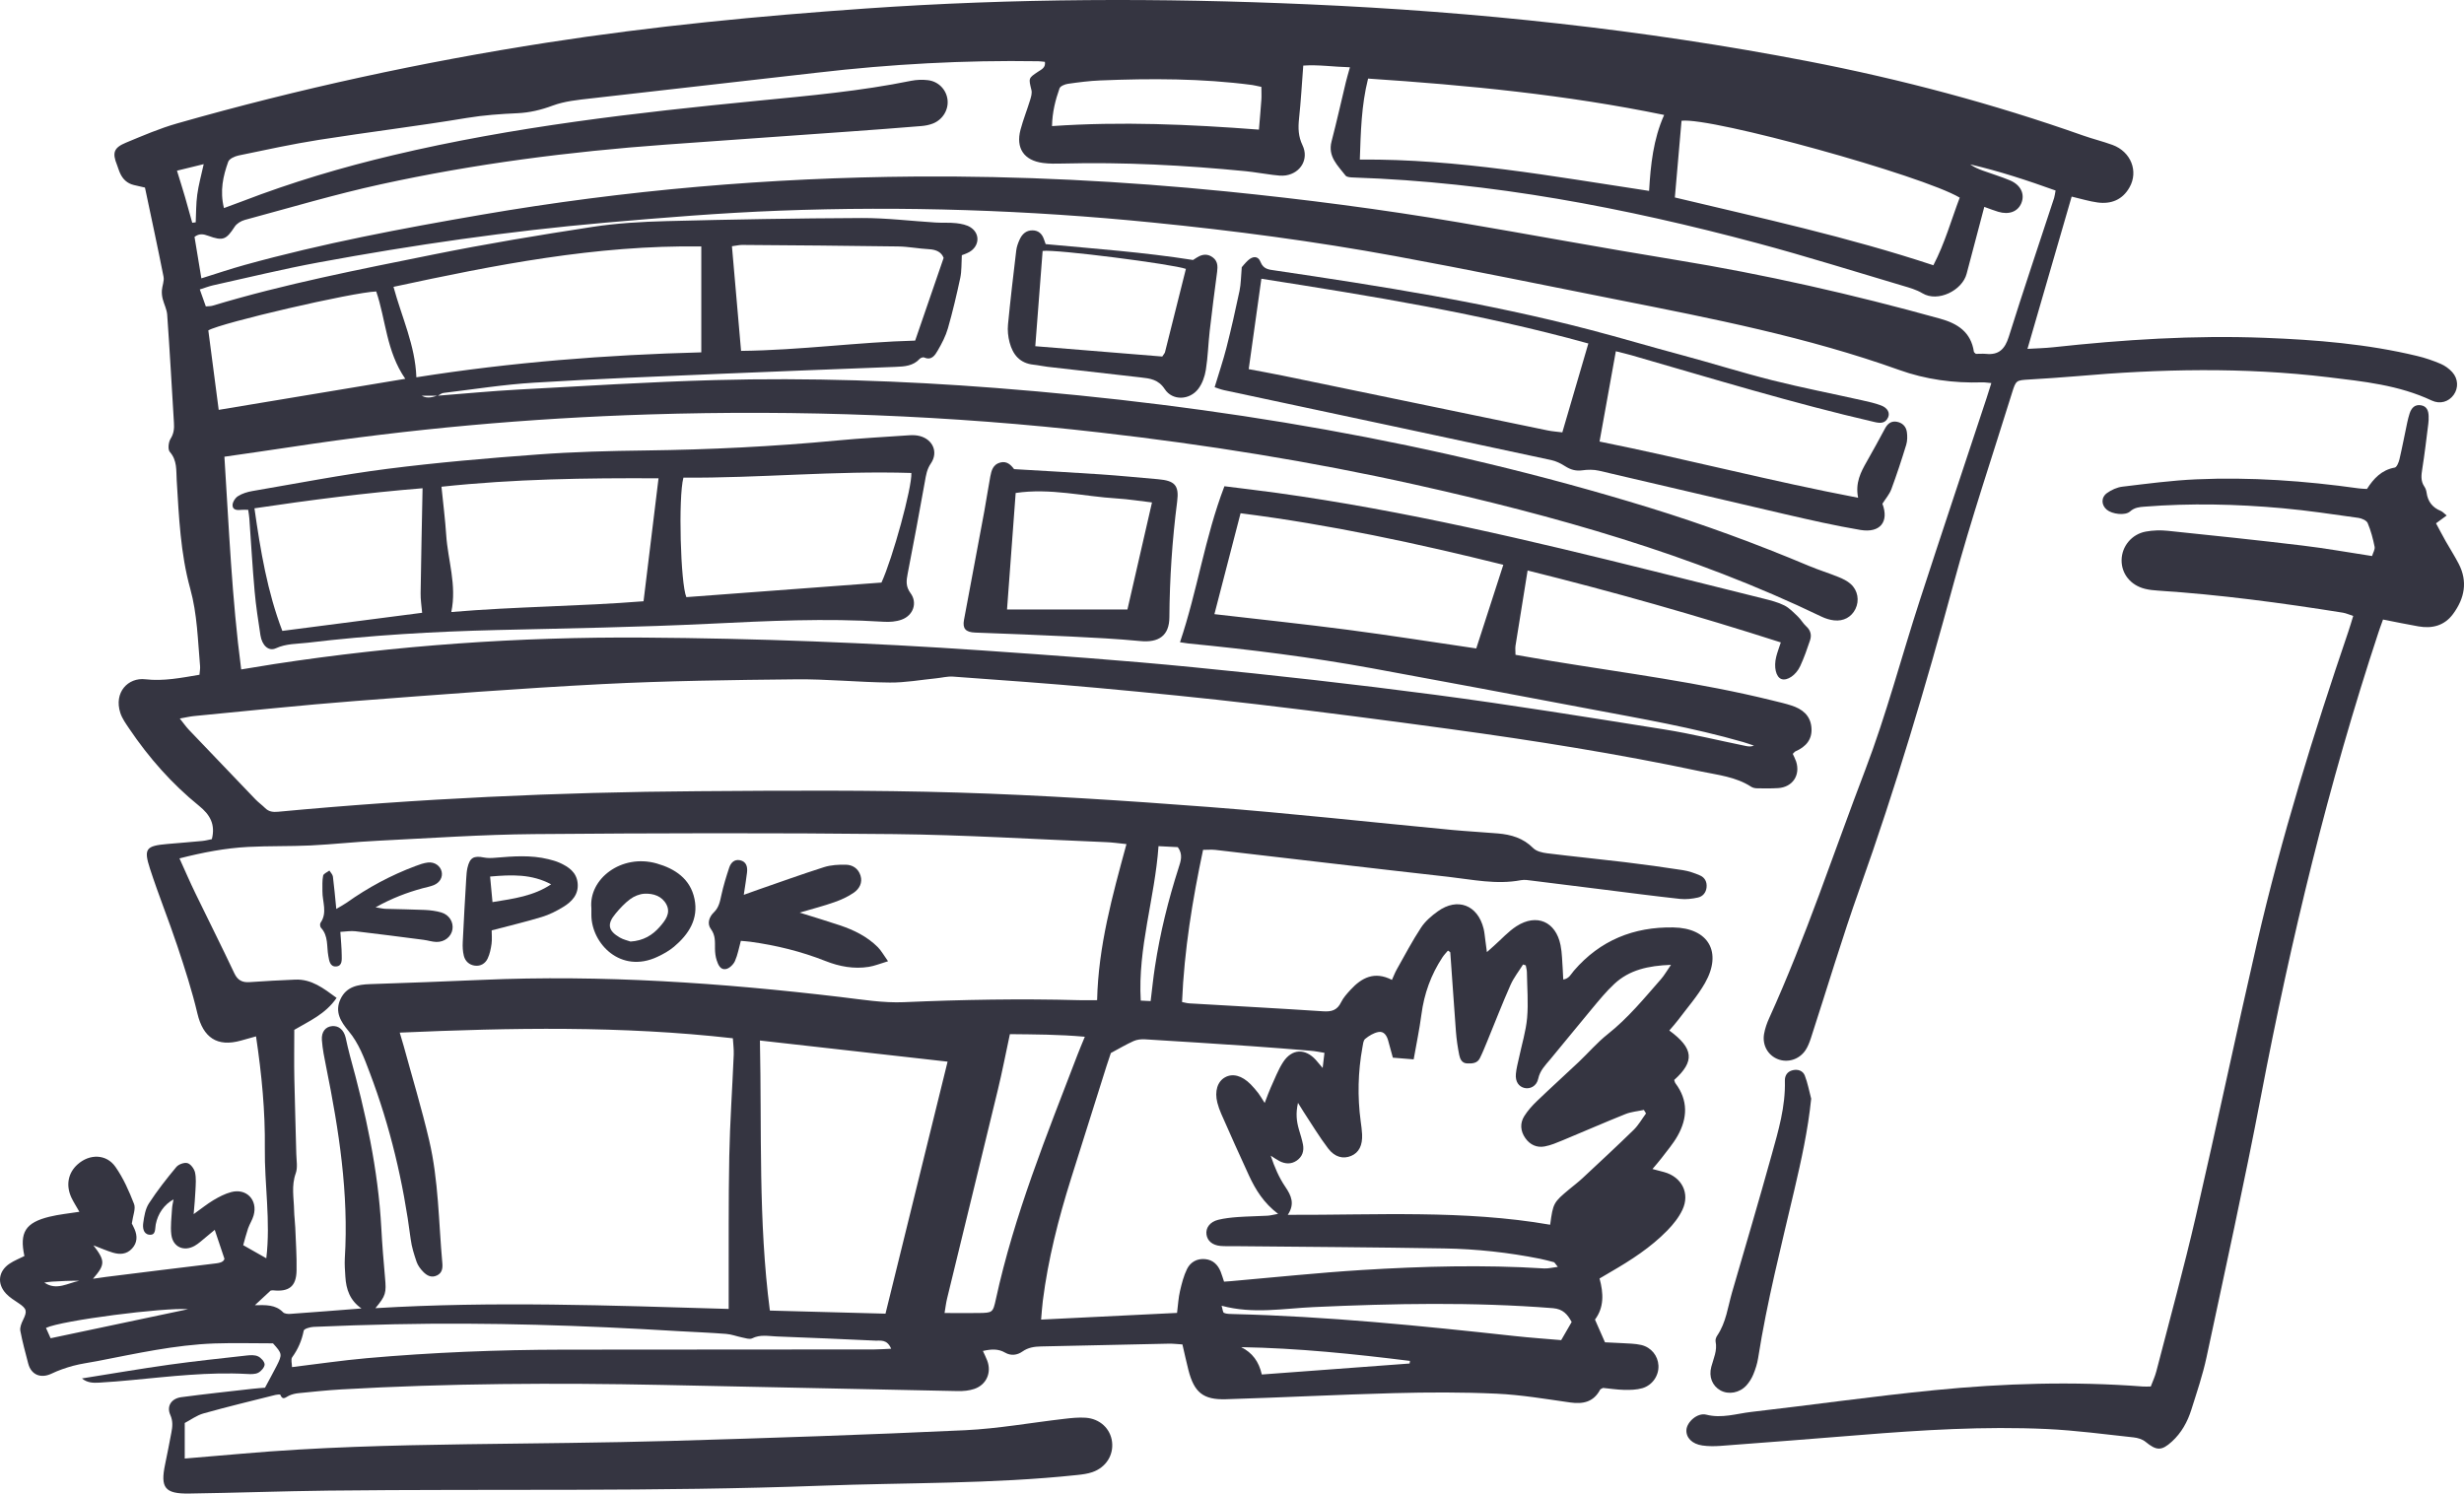 <?xml version="1.0" encoding="UTF-8"?> <svg xmlns="http://www.w3.org/2000/svg" width="1440" height="873" viewBox="0 0 1440 873" fill="none"> <path d="M255.653 231.294C271.339 230.087 286.994 228.562 302.68 227.704C341.197 225.639 379.714 223.192 418.263 222.144C472.848 220.682 527.4 222.525 581.858 226.751C711.54 236.823 839.126 258.333 963.663 296.652C995.449 306.438 1026.63 317.908 1057.3 330.808C1062.89 333.159 1068.74 334.938 1074.36 337.226C1076.9 338.243 1079.53 339.513 1081.53 341.293C1085.79 345.042 1086.74 351.047 1084.36 355.908C1082.04 360.643 1077.44 363.248 1071.78 362.581C1069.31 362.295 1066.8 361.5 1064.54 360.42C988.812 323.913 908.539 301.418 826.9 283.212C766.188 269.676 704.808 259.89 643.015 252.805C555.375 242.733 467.418 239.46 379.238 242.224C309.158 244.417 239.427 250.676 170.109 261.256C157.376 263.195 144.579 265.006 131.147 266.944C133.814 308.567 135.497 349.713 140.959 391.272C147.913 390.128 154.105 389.079 160.297 388.126C231.679 377.196 303.474 372.176 375.713 372.653C441.983 373.098 508.158 375.639 574.269 380.183C615.263 383.011 656.288 385.934 697.187 389.969C744.405 394.608 791.559 399.882 838.586 406.078C883.358 411.988 927.94 419.232 972.522 426.317C988.526 428.859 1004.34 432.767 1020.25 436.008C1021.71 436.294 1023.2 436.548 1025.04 435.786C1022.98 435.119 1020.91 434.356 1018.85 433.752C989.288 425.237 959.027 420.058 928.861 414.339C886.47 406.332 844.111 398.325 801.688 390.573C766.219 384.091 730.497 379.611 694.615 376.116C693.122 375.957 691.63 375.703 689.598 375.385C699.759 345.391 704.109 314.127 715.572 284.197C725.987 285.531 736.307 286.707 746.564 288.136C821.058 298.494 894.123 315.843 966.997 333.985C988.177 339.259 1009.36 344.502 1030.5 349.84C1034.66 350.888 1038.95 351.937 1042.76 353.843C1045.78 355.368 1048.29 358.069 1050.8 360.452C1052.54 362.136 1053.75 364.392 1055.53 366.012C1058.16 368.363 1058.86 371.191 1057.81 374.273C1056.13 379.325 1054.35 384.377 1052.13 389.206C1049.62 394.703 1044.38 398.071 1041.11 396.896C1037.9 395.752 1036.51 389.937 1038.06 383.805C1038.73 381.168 1039.71 378.594 1040.73 375.481C991.67 359.721 942.452 345.804 892.757 333.445C890.344 348.315 887.963 362.898 885.676 377.45C885.454 378.912 885.676 380.437 885.676 382.725C892.789 383.964 899.965 385.235 907.142 386.41C950.2 393.464 993.543 398.929 1035.97 409.446C1039.65 410.367 1043.4 411.193 1046.98 412.369C1053.18 414.371 1057.94 418.025 1058.61 425.015C1059.31 432.068 1055.49 436.453 1049.3 439.154C1048.86 439.344 1048.57 439.821 1047.72 440.615C1048.32 441.981 1049.14 443.475 1049.68 445.063C1052.29 453.102 1047.59 460.092 1039.17 460.632C1035.17 460.886 1031.14 460.823 1027.11 460.759C1025.87 460.759 1024.44 460.505 1023.46 459.87C1014.44 453.992 1003.93 452.975 993.829 450.846C945.405 440.552 896.568 432.831 847.54 426.127C809.849 420.98 772.094 416.055 734.307 411.606C703.315 407.953 672.26 404.902 641.174 402.043C613.135 399.469 585.033 397.499 556.931 395.466C553.724 395.243 550.454 396.133 547.215 396.451C538.165 397.34 529.083 399.024 520.002 398.929C501.743 398.77 483.485 396.864 465.227 397.054C427.44 397.436 389.59 397.912 351.835 399.85C303.696 402.329 255.589 406.046 207.546 409.732C176.174 412.147 144.896 415.515 113.587 418.501C111.142 418.724 108.697 419.327 105.077 419.963C107.3 422.727 108.666 424.729 110.317 426.476C123.272 440.075 136.259 453.674 149.278 467.209C151.025 469.02 153.121 470.514 154.931 472.293C157.122 474.485 159.63 474.74 162.583 474.454C244.253 466.796 326.146 462.983 408.134 462.443C458.622 462.094 509.174 461.713 559.662 463.238C608.594 464.731 657.527 467.94 706.332 471.658C753.899 475.311 801.307 480.586 848.81 485.097C857.638 485.924 866.529 486.368 875.388 487.131C883.136 487.798 890.217 489.832 895.996 495.678C897.87 497.584 901.331 498.379 904.157 498.728C919.272 500.603 934.418 502.096 949.533 503.907C960.869 505.273 972.173 506.83 983.446 508.578C986.907 509.118 990.336 510.294 993.543 511.692C996.306 512.899 997.64 515.409 997.354 518.554C997.068 521.7 995.163 523.956 992.305 524.591C988.907 525.354 985.224 525.767 981.795 525.386C966.902 523.765 952.073 521.827 937.212 519.953C923.368 518.237 909.523 516.458 895.679 514.774C893.424 514.488 891.043 514.043 888.852 514.456C874.531 517.188 860.496 514.075 846.461 512.486C801.085 507.402 755.741 502.001 710.365 496.758C708.142 496.504 705.824 496.726 703.093 496.726C696.901 525.926 692.075 555.316 690.804 585.659C692.202 585.945 693.631 586.358 695.091 586.454C721.193 587.979 747.294 589.377 773.364 591.092C778.286 591.41 781.525 590.425 783.779 585.754C785.081 583.086 787.24 580.734 789.272 578.51C795.814 571.393 803.307 567.485 813.469 572.727C814.548 570.376 815.31 568.311 816.39 566.436C820.994 558.271 825.345 549.978 830.489 542.162C832.934 538.444 836.585 535.299 840.269 532.662C851.795 524.369 863.608 528.944 867.037 542.766C867.577 544.958 867.736 547.277 868.053 549.533C868.339 551.503 868.561 553.473 868.974 556.491C870.784 554.871 871.959 553.791 873.134 552.774C877.484 548.93 881.453 544.45 886.28 541.336C898.092 533.774 909.237 538.667 912 552.393C912.953 557.095 912.921 561.988 913.302 566.786C913.429 568.534 913.492 570.313 913.588 572.505C917.017 572.06 918.16 569.264 919.843 567.326C935.148 549.565 954.772 541.685 977.857 542.067C998.465 542.384 1006.66 556.492 996.433 574.539C992.083 582.196 986.113 588.964 980.81 596.049C979.191 598.209 977.349 600.211 975.571 602.308C989.892 612.825 990.495 620.355 978.429 631.222C978.651 631.857 978.778 632.651 979.191 633.192C986.653 643.168 986.24 653.558 980.397 663.916C977.794 668.523 974.269 672.59 971.062 676.848C969.569 678.849 967.855 680.692 965.727 683.266C968.458 683.997 970.522 684.505 972.586 685.077C982.874 687.937 987.764 697.437 983.255 707.064C981.159 711.544 977.857 715.674 974.364 719.233C964.711 729.114 953.185 736.549 941.277 743.444C939.118 744.683 936.99 745.954 934.799 747.257C937.181 755.994 937.466 764.16 932.132 771.277C934.037 775.598 935.815 779.697 937.975 784.558C940.864 784.685 944.357 784.813 947.818 785.035C951.597 785.289 955.471 785.257 959.154 786.115C965.092 787.513 968.934 792.502 969.22 798.094C969.538 803.876 965.791 809.627 959.789 811.375C956.455 812.328 952.803 812.423 949.311 812.36C945.024 812.264 940.737 811.597 936.831 811.216C935.974 811.724 935.339 811.851 935.148 812.233C931.338 819.413 925.273 820.78 917.716 819.731C903.395 817.698 889.074 815.251 874.658 814.584C854.653 813.662 834.585 813.726 814.548 814.266C781.842 815.124 749.136 816.84 716.43 817.825C703.061 818.238 697.854 813.758 694.52 800.731C693.281 795.87 692.233 790.945 691.027 785.797C687.883 785.607 685.406 785.289 682.898 785.353C658.035 785.861 633.172 786.465 608.309 786.973C604.435 787.068 600.878 787.577 597.544 789.928C594.496 792.089 590.812 792.565 587.415 790.595C583.319 788.212 579.222 788.53 574.428 789.61C575.317 791.58 576.206 793.328 576.904 795.139C579.635 802.161 576.555 809.341 569.41 811.788C566.362 812.836 562.933 813.122 559.694 813.059C502.093 811.915 444.492 810.676 386.891 809.468C324.431 808.197 262.004 808.515 199.64 812.074C191.288 812.55 182.937 813.44 174.618 814.266C172.649 814.457 170.617 814.933 168.839 815.759C166.933 816.649 165.25 818.778 163.822 815.219C163.695 814.902 161.885 815.092 160.932 815.315C146.929 818.841 132.862 822.209 118.954 826.118C114.953 827.23 111.396 829.93 107.967 831.71V852.489C119.557 851.504 130.607 850.583 141.689 849.63C185.223 845.817 228.853 844.768 272.514 844.133C312.619 843.561 352.724 843.307 392.797 842.163C449.89 840.511 506.951 838.604 564.012 835.935C583.477 835.014 602.815 831.487 622.217 829.263C626.249 828.786 630.346 828.373 634.347 828.628C642.793 829.168 648.985 835.014 649.906 842.767C650.827 850.551 646.318 857.7 638.411 860.432C635.585 861.417 632.473 861.799 629.488 862.116C579.699 867.422 529.623 866.501 479.675 868.376C383.747 871.966 287.788 870.155 191.86 871.235C164.711 871.553 137.561 872.57 110.412 872.951C96.345 873.142 93.646 869.551 96.472 855.984C97.774 849.757 98.981 843.529 100.156 837.302C100.822 833.838 101.14 830.597 99.52 826.975C97.234 821.86 100.156 817.38 105.998 816.617C119.811 814.774 133.687 813.313 147.564 811.724C150.295 811.407 153.057 811.248 154.867 811.089C157.439 806.259 159.63 802.351 161.662 798.348C165.06 791.644 164.933 791.135 159.535 785.162C148.167 785.162 136.736 784.844 125.368 785.226C102.188 786.052 79.611 791.135 56.939 795.52C52.208 796.441 47.381 797.045 42.745 798.284C38.426 799.46 34.108 800.953 30.075 802.891C23.852 805.846 18.2 803.59 16.485 796.95C14.834 790.595 13.087 784.272 11.88 777.822C11.531 775.853 12.516 773.438 13.468 771.5C16.009 766.352 15.691 764.923 10.864 761.682C8.356 759.998 5.689 758.377 3.625 756.185C-1.869 750.402 -1.043 743.031 5.593 738.583C8.292 736.772 11.373 735.596 14.262 734.135C11.309 720.345 14.834 714.594 28.869 711.163C34.426 709.796 40.173 709.256 46.397 708.271C44.65 705.158 42.999 702.647 41.729 699.979C38.363 692.734 39.792 685.49 45.381 680.533C52.335 674.306 62.178 674.401 67.481 682.027C72.085 688.604 75.419 696.166 78.341 703.696C79.421 706.46 77.706 710.305 77.039 715.134C77.071 715.198 77.928 716.755 78.627 718.375C80.373 722.442 80.278 726.35 77.166 729.75C74.022 733.181 70.021 733.372 65.925 732.133C62.369 731.053 58.908 729.527 54.589 727.875C61.575 736.962 61.543 739.123 54.335 747.416C57.352 747.003 59.67 746.621 61.956 746.335C82.596 743.762 103.236 741.188 123.907 738.71C127.305 738.297 130.576 738.138 131.179 735.755C128.988 729.273 127.305 724.19 125.495 718.82C124.098 719.996 122.224 721.584 120.319 723.109C118.16 724.857 116.096 726.859 113.714 728.193C107.395 731.72 101.013 728.828 100.124 721.616C99.52 716.659 100.283 711.512 100.537 706.46C100.632 704.713 101.076 702.997 101.426 701.027C96.028 703.95 92.249 709.288 91.01 715.674C90.502 718.248 91.233 722.188 87.105 721.648C83.739 721.203 83.326 717.485 83.707 714.848C84.247 710.908 84.946 706.556 87.041 703.346C91.868 695.912 97.361 688.921 103.045 682.09C104.379 680.502 107.713 679.294 109.586 679.834C111.46 680.375 113.492 683.139 113.968 685.236C114.73 688.636 114.381 692.289 114.222 695.816C114.064 700.01 113.619 704.204 113.175 709.638C117.811 706.333 121.113 703.632 124.733 701.472C127.972 699.565 131.433 697.723 135.053 696.769C144.007 694.355 150.739 701.345 148.231 710.337C147.5 713.005 145.881 715.388 144.96 718.026C143.849 721.298 143.023 724.666 142.134 727.78C146.802 730.417 150.707 732.641 155.629 735.437C158.233 713.641 154.518 692.321 154.772 671.065C155.026 649.491 152.962 628.076 149.628 605.74C146.484 606.629 143.69 607.392 140.864 608.186C126.924 612.126 118.7 606.47 115.366 592.363C112.222 579.05 107.999 565.992 103.68 553.028C98.631 537.872 92.598 523.003 87.676 507.815C83.834 495.996 85.327 494.375 97.806 493.295C104.633 492.691 111.46 492.183 118.287 491.516C120.224 491.325 122.129 490.785 123.812 490.467C126.003 481.73 122.669 476.137 116.318 470.99C100.441 458.122 87.01 442.903 75.578 425.968C73.609 423.045 71.418 420.026 70.339 416.754C66.37 404.616 74.943 395.847 84.914 397.023C95.519 398.262 106.03 396.165 116.572 394.385C116.731 392.257 117.08 390.763 116.921 389.27C115.588 374.146 115.302 358.99 111.174 344.057C105.458 323.436 104.569 301.958 103.267 280.67C102.918 274.951 103.648 269.136 99.235 264.116C97.996 262.686 98.441 258.429 99.679 256.459C101.648 253.345 101.87 250.327 101.648 247.054C100.378 226.02 99.203 204.955 97.71 183.921C97.488 180.807 95.869 177.82 95.075 174.707C94.662 173.086 94.503 171.371 94.599 169.718C94.789 167.049 96.059 164.253 95.583 161.775C92.154 144.363 88.375 127.015 84.723 109.636C81.929 109 79.992 108.587 78.119 108.11C74.403 107.189 71.863 104.838 70.275 101.438C69.513 99.85 69.037 98.102 68.402 96.45C65.512 89.301 66.433 86.346 73.673 83.359C83.485 79.292 93.329 75.035 103.49 72.143C174.586 51.872 246.698 36.24 319.764 24.897C381.493 15.301 443.603 9.328 505.935 4.975C592.146 -1.03 678.389 -1.284 764.695 2.529C862.687 6.818 960.043 17.176 1056.42 35.763C1111.06 46.312 1164.73 60.61 1217.25 79.165C1222.99 81.199 1228.93 82.629 1234.65 84.725C1245.35 88.697 1249.86 100.104 1244.52 109.508C1240.43 116.784 1233.79 119.422 1225.82 118.341C1221.09 117.706 1216.45 116.244 1210.71 114.91C1202.16 144.3 1193.65 173.626 1184.89 203.906C1190.29 203.588 1195.05 203.493 1199.75 202.985C1240.94 198.505 1282.18 195.836 1323.62 197.456C1353.57 198.6 1383.41 201.015 1412.66 208.068C1417.33 209.18 1421.93 210.769 1426.35 212.644C1428.82 213.692 1431.24 215.44 1433.08 217.441C1436.67 221.35 1436.82 226.814 1433.97 230.786C1431.08 234.821 1426.06 236.41 1421.11 234.091C1401.89 225.035 1381.13 222.938 1360.52 220.46C1311.43 214.55 1262.24 215.599 1213.09 219.92C1203.97 220.714 1194.86 221.254 1185.75 221.826C1178.35 222.303 1178.16 222.207 1175.87 229.579C1164.35 266.69 1151.9 303.515 1141.74 341.007C1125.45 401.09 1107.76 460.664 1086.84 519.317C1076.52 548.231 1067.78 577.748 1058.26 606.947C1057.46 609.33 1056.54 611.777 1055.15 613.842C1051.49 619.275 1044.83 621.308 1039.05 619.084C1033.24 616.828 1029.81 610.919 1030.95 604.31C1031.52 601.101 1032.63 597.892 1034 594.937C1055.43 547.722 1071.59 498.41 1090.07 450.02C1102.46 417.58 1111.25 383.773 1122.02 350.698C1134.82 311.331 1147.96 272.091 1160.95 232.788C1161.87 229.96 1162.76 227.132 1163.77 223.891C1161.36 223.701 1159.87 223.415 1158.38 223.478C1141.74 224.018 1125.38 221.794 1109.83 216.202C1056.32 197.043 1000.78 186.177 945.278 175.183C901.966 166.605 858.749 157.645 815.31 149.67C768.379 141.059 721.097 134.8 673.594 130.066C601.005 122.79 528.226 120.343 455.351 123.139C421.407 124.442 387.462 127.206 353.613 130.161C297.473 135.086 241.713 143.124 186.335 153.355C165.663 157.168 145.182 162.188 124.638 166.732C122.224 167.272 119.875 168.193 116.763 169.178C118.033 172.737 119.112 175.723 120.287 179.091C121.843 178.933 123.113 179.028 124.225 178.678C166.552 165.906 209.928 157.518 253.176 148.78C283.977 142.552 315.032 137.405 346.119 132.639C360.376 130.447 374.92 129.621 389.336 129.239C427.408 128.255 465.481 127.587 503.522 127.428C517.938 127.365 532.354 129.176 546.802 130.066C550.835 130.32 554.899 130.002 558.9 130.447C561.821 130.796 565.028 131.4 567.378 132.989C572.967 136.738 572.332 143.982 566.457 147.318C564.743 148.272 562.837 148.875 562.107 149.161C561.821 154.15 562.044 158.344 561.218 162.315C559.091 172.26 556.773 182.142 553.978 191.896C552.676 196.439 550.39 200.824 547.977 204.955C546.421 207.624 544.42 210.864 540.102 208.926C539.467 208.64 538.038 209.149 537.498 209.721C533.656 213.915 528.607 214.232 523.495 214.423C489.518 215.757 455.542 216.997 421.566 218.458C385.049 220.015 348.532 221.413 312.079 223.669C294.392 224.749 276.801 227.545 259.146 229.674C258.035 229.801 256.987 230.723 255.907 231.294C252.763 231.294 249.62 231.294 246.476 231.294C248.223 232.311 249.906 232.438 251.589 232.248C253.017 232.089 254.415 231.549 255.812 231.167L255.653 231.294ZM211.325 764.827C204.498 760.125 202.275 753.611 201.831 746.177C201.608 742.618 201.323 739.059 201.513 735.533C203.863 697.627 198.084 660.548 190.622 623.628C189.574 618.417 188.494 613.143 188.113 607.868C187.764 602.944 190.368 600.021 194.21 599.735C198.02 599.449 200.942 601.99 202.021 606.534C202.815 609.997 203.514 613.461 204.466 616.892C213.611 650 221.01 683.425 222.852 717.867C223.36 727.494 224.153 737.121 225.011 746.717C225.836 755.772 225.487 757.265 219.39 764.605C288.264 760.443 356.598 763.016 425.852 765.05C425.852 761.015 425.852 758.028 425.852 755.073C425.916 728.67 425.694 702.234 426.202 675.831C426.583 656.036 427.98 636.242 428.805 616.447C428.932 613.27 428.488 610.093 428.297 606.852C363.203 599.48 298.87 600.688 233.616 603.547C234.505 606.598 235.267 608.949 235.902 611.3C240.919 629.665 246.444 647.903 250.795 666.426C256.352 690.002 256.32 714.308 258.511 738.297C258.765 741.22 258.416 743.984 255.431 745.446C252.128 747.066 249.429 745.541 247.238 743.253C245.682 741.633 244.222 739.663 243.491 737.598C242.031 733.308 240.602 728.86 240.03 724.38C235.712 690.987 228.027 658.451 216.088 626.964C212.849 618.385 209.706 609.775 203.736 602.658C199.132 597.161 195.512 591.41 198.973 584.007C202.37 576.699 208.975 575.46 216.183 575.206C237.998 574.475 259.813 573.681 281.627 572.727C351.835 569.646 421.629 574.475 491.297 582.736C503.617 584.198 516.096 586.295 528.417 585.754C562.425 584.261 596.401 583.657 630.409 584.579C633.648 584.674 636.919 584.579 641.174 584.579C641.872 553.06 650.096 523.543 658.321 493.358C653.843 492.914 650.096 492.342 646.349 492.215C605.006 490.531 563.695 487.957 522.352 487.512C452.303 486.75 382.255 486.94 312.206 487.512C281.786 487.766 251.366 489.895 220.946 491.389C207.769 492.024 194.623 493.517 181.477 494.153C169.315 494.725 157.153 494.375 144.992 495.011C131.655 495.71 118.573 498.22 104.887 501.715C108.189 508.991 111.079 515.727 114.286 522.304C121.812 537.841 129.591 553.251 136.958 568.883C138.927 573.045 141.689 574.348 145.976 574.03C154.835 573.427 163.695 572.918 172.554 572.569C182.112 572.187 189.034 577.621 196.718 583.244C190.145 592.84 180.429 596.907 171.982 601.927C171.982 611.681 171.823 620.991 172.014 630.268C172.3 645.011 172.808 659.722 173.157 674.433C173.252 678.246 174.046 682.408 172.84 685.776C170.172 693.084 171.76 700.328 171.887 707.572C171.95 710.877 172.427 714.149 172.554 717.454C172.871 725.842 173.475 734.198 173.316 742.586C173.157 751.864 168.934 755.136 159.694 754.183C159.217 754.12 158.709 754.247 158.169 754.31C155.312 756.979 152.422 759.648 148.961 762.857C155.343 762.762 160.995 762.444 165.409 766.988C166.267 767.878 168.235 768.036 169.664 767.941C183.572 766.956 197.449 765.844 211.357 764.764L211.325 764.827ZM130.893 121.614C135.18 120.025 138.514 118.85 141.785 117.579C170.49 106.522 199.862 97.784 229.774 90.699C300.076 74.018 371.649 65.852 443.412 58.831C473.197 55.907 503.045 53.238 532.449 47.233C535.625 46.598 539.054 46.471 542.261 46.852C548.517 47.583 553.089 52.444 553.756 58.322C554.423 64.136 550.962 69.951 545.182 72.207C543.087 73.033 540.769 73.478 538.514 73.668C524.352 74.812 510.19 75.924 496.028 76.909C460.337 79.483 424.646 81.93 388.955 84.535C332.973 88.602 277.341 95.719 222.502 107.729C195.766 113.575 169.474 121.423 143.055 128.541C140.864 129.144 138.323 130.669 137.149 132.512C132.227 140.074 130.353 140.996 121.685 137.818C118.922 136.801 116.477 136.325 113.683 138.454C114.985 146.429 116.318 154.308 117.684 162.697C126.543 159.932 134.672 157.168 142.928 154.88C188.462 142.266 234.823 133.529 281.342 125.522C365.33 111.065 449.922 103.821 535.085 103.186C595.798 102.741 656.352 105.855 716.747 111.891C762.218 116.467 807.499 122.313 852.526 129.97C894.79 137.151 936.958 144.999 979.286 151.894C1031.46 160.409 1082.87 172.101 1133.77 186.24C1144.12 189.1 1151.87 194.12 1153.58 205.622C1153.65 206.003 1154.25 206.321 1154.72 206.829C1156.6 206.829 1158.63 206.67 1160.6 206.829C1168.19 207.624 1171.71 204.001 1173.97 196.821C1182.48 169.687 1191.59 142.743 1200.45 115.736C1200.83 114.56 1200.93 113.321 1201.31 111.351C1184.8 105.41 1168.32 100.008 1151.39 96.069C1153.74 97.752 1156.28 98.801 1158.88 99.754C1164.12 101.661 1169.49 103.249 1174.63 105.41C1180.99 108.079 1183.49 113.448 1181.3 118.754C1179.24 123.711 1174.06 125.681 1167.78 123.775C1165.2 123.012 1162.69 121.995 1159.65 120.915C1158.66 124.696 1157.87 127.619 1157.11 130.542C1154.5 140.36 1151.87 150.178 1149.33 159.996C1146.82 169.687 1132.59 176.899 1123.48 171.402C1120.05 169.337 1116.02 168.193 1112.14 167.049C1083.69 158.63 1055.37 149.701 1026.73 142.044C949.565 121.423 871.451 106.458 791.368 103.758C789.653 103.694 787.177 103.662 786.351 102.614C781.874 96.767 775.841 91.525 778.19 82.629C781.207 71.095 783.779 59.434 786.573 47.869C787.208 45.263 788.002 42.69 788.923 39.322C779.143 39.068 770.474 37.701 761.647 38.337C760.821 49.235 760.25 59.339 759.17 69.411C758.598 74.844 758.725 79.705 761.202 84.884C765.044 92.859 760.218 101.12 751.486 102.518C749.041 102.9 746.437 102.518 743.928 102.232C738.625 101.597 733.386 100.612 728.083 100.072C692.424 96.577 656.733 94.67 620.883 95.592C617.073 95.687 613.23 95.751 609.483 95.242C598.433 93.781 593.543 86.6 596.401 75.829C597.957 69.951 600.243 64.264 602.021 58.449C602.593 56.606 603.228 54.414 602.783 52.635C601.101 45.708 600.942 45.708 606.626 41.927C608.69 40.561 611.166 39.576 610.658 36.145C609.261 36.017 608.023 35.827 606.784 35.795C563.568 35.096 520.542 37.479 477.642 42.467C433.537 47.583 389.399 52.412 345.293 57.528C337.768 58.386 329.988 59.116 323.002 61.722C316.207 64.264 309.412 65.852 302.426 66.17C292.551 66.615 282.834 67.282 272.99 68.903C244.222 73.7 215.231 77.195 186.43 81.739C170.649 84.217 155.026 87.649 139.371 90.889C137.149 91.366 134.005 92.796 133.37 94.543C130.385 102.868 128.416 111.51 130.861 121.519L130.893 121.614ZM910.412 740.457C908.761 738.424 908.507 737.82 908.126 737.725C905.427 736.994 902.728 736.295 899.997 735.723C881.548 732.038 862.877 730.004 844.079 729.686C802.99 728.987 761.901 728.765 720.812 728.352C718.271 728.352 715.731 728.447 713.223 728.225C708.523 727.78 705.633 725.27 705.094 721.584C704.522 717.676 707.062 714.149 711.984 712.942C715.636 712.052 719.478 711.639 723.257 711.353C729.068 710.94 734.91 710.877 740.753 710.559C742.404 710.464 744.024 710.019 746.945 709.479C738.53 703.124 733.767 695.371 729.925 687.079C724.368 675.132 719.033 663.026 713.699 650.985C712.778 648.919 712.016 646.727 711.444 644.535C709.73 637.799 711.508 632.111 715.953 629.665C720.431 627.186 725.829 628.648 730.909 633.764C732.497 635.384 733.989 637.131 735.387 638.942C736.466 640.341 737.292 641.897 739.102 644.662C740.816 640.245 741.61 637.926 742.626 635.702C744.976 630.65 746.913 625.312 749.93 620.705C755.074 612.92 762.79 612.666 768.982 619.497C770.125 620.768 771.173 622.071 772.983 624.2L774.031 615.367C771.078 614.89 768.633 614.35 766.156 614.16C754.534 613.206 742.944 612.253 731.322 611.459C710.587 610.061 689.82 608.695 669.053 607.455C666.894 607.328 664.449 607.614 662.512 608.472C658.257 610.379 654.256 612.761 649.207 615.462C648.604 617.21 647.62 620.069 646.699 622.992C639.745 645.011 632.759 667.03 625.868 689.08C618.565 712.37 612.532 735.946 609.452 760.22C609.007 763.652 608.817 767.115 608.436 771.277C635.49 769.943 661.655 768.672 687.883 767.369C688.487 762.635 688.677 758.568 689.598 754.628C690.614 750.212 691.757 745.7 693.726 741.697C695.758 737.598 699.664 735.437 704.459 735.946C708.936 736.422 711.762 739.25 713.381 743.285C714.112 745.128 714.651 747.034 715.35 749.1C716.874 749.004 718.113 748.941 719.351 748.814C744.849 746.59 770.347 743.889 795.909 742.3C831.346 740.108 866.878 739.155 902.379 741.379C904.665 741.538 907.015 740.87 910.444 740.457H910.412ZM961.949 650.762L960.71 648.729C957.09 649.523 953.248 649.809 949.882 651.175C937.657 656.068 925.591 661.374 913.397 666.426C909.904 667.856 906.348 669.413 902.696 670.08C898.124 670.938 894.155 669.095 891.424 665.219C888.534 661.088 888.185 656.513 890.852 652.287C892.853 649.11 895.456 646.219 898.156 643.613C906.189 635.892 914.477 628.426 922.574 620.768C928.29 615.367 933.434 609.298 939.594 604.437C951.438 595.064 960.901 583.499 970.744 572.251C972.649 570.09 974.078 567.485 976.555 563.926C963.219 564.435 952.264 566.881 943.468 575.047C938.673 579.495 934.482 584.674 930.258 589.726C922.129 599.449 914.191 609.33 906.062 619.084C903.141 622.579 899.997 625.63 898.949 630.523C898.06 634.749 894.313 636.655 891.011 635.924C887.55 635.13 885.518 632.207 885.899 627.727C886.184 624.454 887.073 621.245 887.772 618.036C889.391 610.347 891.773 602.721 892.472 594.937C893.234 586.136 892.472 577.176 892.345 568.311C892.345 566.945 891.9 565.61 891.678 564.244L890.09 563.736C887.613 567.707 884.628 571.457 882.755 575.714C877.928 586.612 873.642 597.733 869.101 608.758C867.736 612.031 866.434 615.335 864.846 618.512C863.385 621.467 860.496 621.658 857.606 621.563C854.335 621.499 853.288 619.021 852.78 616.543C851.89 612.063 851.224 607.551 850.874 603.007C849.7 587.597 848.715 572.156 847.572 556.714C847.572 556.396 846.905 556.142 846.207 555.602C845.127 556.905 843.889 558.144 842.968 559.573C836.299 569.709 832.298 580.798 830.711 592.872C829.568 601.577 827.758 610.188 826.17 619.18C821.502 618.798 817.819 618.512 814.008 618.195C812.992 614.446 812.135 611.3 811.246 608.123C810.42 605.2 808.737 602.562 805.499 603.198C802.768 603.738 800.037 605.39 797.846 607.201C796.703 608.123 796.544 610.41 796.226 612.158C793.623 626.519 793.273 640.912 795.21 655.401C795.56 657.911 795.909 660.453 796.036 662.963C796.322 669.54 794.163 673.702 789.622 675.609C785.081 677.515 780.159 676.466 776.19 671.256C770.982 664.425 766.569 657.021 761.837 649.841C760.948 648.506 760.154 647.14 758.567 644.598C757.138 650.889 757.773 655.528 759.107 660.167C759.964 663.09 760.916 666.013 761.488 668.968C762.187 672.749 761.107 676.085 757.836 678.341C754.597 680.565 751.105 680.375 747.739 678.627C745.961 677.706 744.341 676.53 742.626 675.45C744.849 682.186 747.485 688.286 751.168 693.687C754.661 698.835 756.852 703.664 752.597 710.051C804.419 710.241 855.415 707.064 905.935 715.833C907.65 703.188 907.84 702.806 917.271 694.958C919.811 692.861 922.447 690.86 924.86 688.604C934.894 679.262 944.929 669.953 954.74 660.389C957.535 657.657 959.535 654.067 961.885 650.889L961.949 650.762ZM517.493 767.814C529.782 717.93 541.753 669.254 553.788 620.514C516.826 616.352 480.659 612.285 444.111 608.155C445.222 661.247 443.095 713.482 449.922 766.003C472.562 766.607 495.075 767.21 517.525 767.814H517.493ZM409.817 144.046C348.151 143.188 289.217 154.88 229.964 167.653C234.886 185.732 242.666 201.904 243.333 220.523C298.997 211.722 354.216 207.401 409.849 205.94V144.046H409.817ZM709.698 358.959C736.022 362.009 761.679 364.709 787.272 368.046C812.802 371.382 838.205 375.417 862.75 379.007C868.212 362.104 873.324 346.313 878.564 330.109C828.425 317.654 777.016 306.565 725.003 299.988C719.859 319.846 714.905 338.942 709.73 358.927L709.698 358.959ZM794.734 93.272C823.662 93.018 851.637 95.528 879.516 99.055C907.586 102.614 935.498 107.316 963.759 111.574C964.648 96.418 966.172 81.453 972.554 67.187C914.985 55.335 857.416 49.775 799.529 45.931C795.56 61.785 795.274 76.973 794.702 93.272H794.734ZM978.81 115.418C1029.11 127.428 1079.88 138.485 1129.89 155.039C1136.63 142.108 1140.37 128.509 1145.29 115.514C1123.54 102.55 1000.21 68.362 982.715 70.587C981.477 85.011 980.207 99.627 978.81 115.418ZM427.758 143.919C429.536 164.317 431.282 184.397 433.092 205.082C467.894 204.7 501.68 199.935 534.831 199.077C540.419 182.872 545.818 167.145 551.47 150.75C550.295 147.509 547.31 145.889 543.023 145.666C536.958 145.348 530.925 144.141 524.86 144.046C494.472 143.601 464.084 143.379 433.696 143.156C431.981 143.156 430.266 143.601 427.758 143.919ZM590.209 604.373C587.701 616.066 585.7 626.519 583.192 636.845C573.38 677.547 563.377 718.216 553.502 758.917C552.867 761.491 552.581 764.128 552.009 767.433C559.345 767.433 565.632 767.528 571.919 767.433C580.016 767.306 580.27 767.274 581.985 759.458C592.718 710.114 611.674 663.567 629.647 616.638C630.885 613.365 632.283 610.156 633.997 605.962C618.883 604.596 604.593 604.596 590.209 604.437V604.373ZM236.855 221.413C225.678 205.241 225.519 186.812 219.867 170.354C206.244 170.799 129.274 188.655 121.748 193.103C123.717 208.259 125.717 223.542 127.813 239.555C164.107 233.519 199.767 227.577 236.823 221.413H236.855ZM520.796 788.276C518.351 782.557 514.508 783.732 511.555 783.573C492.313 782.62 473.038 781.921 453.764 781.127C449.001 780.936 444.269 779.888 439.57 782.239C438.077 782.97 435.696 782.112 433.759 781.731C430.584 781.095 427.472 779.856 424.296 779.634C414.929 778.903 405.562 778.553 396.194 778.013C340.975 774.677 285.692 772.834 230.377 774.01C214.659 774.327 198.941 774.868 183.223 775.535C181.223 775.63 177.73 776.647 177.507 777.727C176.364 783.478 174.205 788.53 170.776 793.264C169.855 794.503 170.649 796.982 170.649 799.047C185.668 797.236 199.925 795.107 214.31 793.836C252.478 790.468 290.772 788.911 329.099 788.848C389.748 788.752 450.366 788.784 511.016 788.721C513.937 788.721 516.858 788.466 520.859 788.308L520.796 788.276ZM737.197 50.792C734.752 50.283 733.291 49.902 731.83 49.68C702.331 45.803 672.673 45.803 643.015 47.011C636.696 47.265 630.377 48.091 624.122 48.981C622.344 49.235 619.676 50.315 619.2 51.65C616.787 58.481 614.977 65.535 614.818 73.7C655.431 70.904 695.25 72.683 735.736 75.766C736.276 69.316 736.784 63.787 737.165 58.258C737.323 56.034 737.165 53.779 737.165 50.792H737.197ZM918.51 772.675C916.065 768.195 913.397 765.081 907.586 764.605C860.972 760.919 814.358 761.841 767.68 763.969C750.088 764.764 732.402 768.163 713.921 763.175C714.524 765.113 714.588 767.02 715.35 767.369C716.874 768.036 718.779 767.973 720.558 768.036C775.618 769.371 830.362 774.899 885.073 780.873C894.313 781.889 903.617 782.525 912.381 783.287L918.478 772.739L918.51 772.675ZM677.055 494.566C674.896 525.132 664.862 553.981 666.672 584.833L672.451 585.119C673.34 577.97 673.975 571.425 674.991 564.943C677.976 545.307 682.739 526.117 688.804 507.212C690.042 503.335 691.503 499.459 688.328 495.138C685.248 494.979 681.755 494.788 677.055 494.566ZM823.789 796.95L824.011 795.425C791.336 791.358 758.598 787.958 725.384 787.386C731.894 790.659 735.704 795.774 737.419 803.368C766.378 801.207 795.083 799.079 823.789 796.95ZM29.599 782.175C56.939 776.393 83.802 770.705 109.904 765.209C96.282 764.065 35.95 771.754 26.868 776.139L29.599 782.207V782.175ZM103.426 99.754C105.268 105.791 106.824 110.621 108.221 115.45C109.65 120.343 110.984 125.268 112.349 130.193L114.381 129.939C114.635 124.569 114.54 119.136 115.27 113.798C116.032 108.142 117.588 102.582 119.049 95.941L103.458 99.754H103.426ZM25.852 749.608C33.06 754.596 39.665 749.83 46.46 748.591C41.03 748.496 35.632 748.782 30.234 749.1C28.773 749.195 27.313 749.449 25.852 749.64V749.608Z" fill="#353541"></path> <path d="M1392.65 362.168C1391.51 365.345 1390.72 367.442 1390.02 369.602C1360.74 458.217 1338.93 548.739 1321.4 640.372C1311.62 691.495 1300.41 742.332 1289.55 793.201C1287.33 803.59 1283.87 813.758 1280.66 823.925C1278.44 831.011 1274.88 837.492 1269.29 842.576C1263.2 848.136 1260.27 847.946 1253.83 842.671C1252.02 841.21 1249.32 840.383 1246.94 840.129C1230.04 838.318 1213.18 836.031 1196.23 835.236C1159.68 833.552 1123.19 835.808 1086.74 838.763C1059.69 840.955 1032.63 843.053 1005.55 845.086C1002.02 845.34 998.402 845.372 994.909 844.864C988.812 844.006 985.256 840.225 985.573 835.681C985.922 831.042 992.051 825.546 997.163 826.848C1006.24 829.168 1014.72 826.276 1023.36 825.26C1059.15 821.161 1094.84 816.045 1130.66 812.519C1171.08 808.515 1211.69 807.276 1252.3 810.39C1253.54 810.485 1254.81 810.39 1256.94 810.39C1257.99 807.594 1259.38 804.671 1260.18 801.589C1267.99 771.373 1276.28 741.252 1283.3 710.845C1295.58 657.657 1306.79 604.246 1319.05 551.058C1333.28 489.387 1352.04 429.018 1372.4 369.158C1373.38 366.298 1374.21 363.407 1375.25 360.007C1372.9 359.244 1371.09 358.418 1369.22 358.101C1333.37 352.382 1297.43 347.552 1261.19 345.201C1258.69 345.042 1256.11 344.788 1253.67 344.184C1245.19 342.151 1239.76 335.351 1239.89 327.313C1240.01 319.338 1245.76 312.22 1254.05 310.695C1258.24 309.933 1262.69 309.806 1266.91 310.25C1293.14 312.951 1319.4 315.715 1345.6 318.861C1358.93 320.45 1372.17 322.833 1386.27 324.993C1386.81 323.119 1388.08 321.18 1387.76 319.56C1386.81 314.858 1385.57 310.123 1383.7 305.707C1383.03 304.182 1380.27 302.974 1378.3 302.688C1363.47 300.623 1348.68 298.367 1333.78 297.033C1306.95 294.618 1280.09 294.014 1253.19 296.143C1250.21 296.366 1247.45 296.62 1244.84 298.939C1241.95 301.513 1234.33 300.496 1231.28 297.954C1228.01 295.254 1227.76 290.774 1231.38 288.168C1233.95 286.325 1237.22 284.832 1240.36 284.451C1254.72 282.735 1269.07 280.797 1283.49 280.161C1315.24 278.763 1346.87 281.019 1378.37 285.436C1379.86 285.658 1381.38 285.658 1383.29 285.785C1387.16 279.717 1391.86 274.665 1399.51 273.298C1400.72 273.076 1401.86 270.248 1402.28 268.437C1403.96 261.256 1405.32 254.044 1406.85 246.831C1407.23 245.084 1407.67 243.368 1408.21 241.684C1409.26 238.475 1411.23 236.251 1414.91 236.887C1418.28 237.458 1419.23 240.096 1419.33 243.114C1419.39 244.639 1419.33 246.164 1419.14 247.689C1418.03 256.491 1417.01 265.323 1415.61 274.093C1415.04 277.715 1414.6 281.051 1416.79 284.324C1417.49 285.34 1417.96 286.643 1418.12 287.85C1418.82 293.093 1421.52 296.652 1426.44 298.622C1427.52 299.066 1428.35 300.083 1429.87 301.29C1427.71 302.879 1426 304.15 1423.65 305.866C1425.49 309.266 1427.33 312.824 1429.3 316.319C1431.81 320.736 1434.57 325.025 1436.89 329.505C1442.29 339.926 1440.32 349.744 1433.65 358.8C1428.6 365.694 1421.46 367.537 1413.36 366.107C1406.66 364.932 1399.96 363.534 1392.65 362.104V362.168Z" fill="#353541"></path> <path d="M145.024 297.986C143.245 297.986 142.261 297.891 141.277 297.986C138.895 298.24 136.037 298.304 135.91 295.444C135.815 293.633 137.434 291.028 139.054 290.011C141.531 288.422 144.611 287.501 147.564 286.993C173.792 282.513 199.989 277.397 226.376 274.029C255.558 270.312 284.898 267.802 314.239 265.641C335.228 264.084 356.312 263.544 377.365 263.29C414.675 262.813 451.922 261.002 489.074 257.476C503.204 256.141 517.398 255.347 531.592 254.394C533.593 254.266 535.688 254.362 537.594 254.87C545.246 256.904 548.453 264.37 544.008 270.884C541.69 274.252 541.182 277.683 540.515 281.464C537.308 299.448 533.942 317.399 530.449 335.351C529.655 339.45 529.242 342.754 532.132 346.694C536.355 352.413 533.656 359.753 526.924 362.168C523.717 363.343 519.939 363.629 516.509 363.407C482.501 361.246 448.588 362.93 414.612 364.582C373.3 366.584 331.957 367.251 290.582 368.236C253.526 369.126 216.564 371.255 179.762 375.671C173.538 376.402 167.283 376.116 161.218 378.912C156.963 380.85 153.121 377.26 152.2 371.255C150.898 362.74 149.564 354.193 148.802 345.582C147.532 331.443 146.738 317.241 145.722 303.07C145.627 301.576 145.341 300.083 145.055 297.986H145.024ZM384.859 279.558C342.341 279.335 300.553 279.939 258.003 284.483C259.019 294.555 260.162 303.578 260.766 312.633C261.718 327.408 267.053 341.833 263.75 357.719C301.537 354.51 338.689 354.415 376.095 351.428C379.048 327.217 381.906 303.896 384.859 279.558ZM401.116 349.014C439.507 346.154 477.389 343.326 515.144 340.498C521.653 326.391 533.084 284.8 532.608 276.444C488.058 275.046 443.635 279.494 399.402 279.176C396.322 290.742 397.719 341.166 401.116 349.014ZM246.984 285.372C213.516 288.073 181.286 292.267 148.707 297.096C152.263 322.134 156.296 345.995 164.997 368.745C192.876 365.123 219.899 361.628 246.699 358.164C246.349 354.129 245.746 350.412 245.81 346.694C246.095 326.677 246.54 306.692 246.953 285.372H246.984Z" fill="#353541"></path> <path d="M709.857 226.306C712.27 218.268 714.779 210.896 716.715 203.366C719.542 192.309 722.05 181.157 724.4 169.973C725.257 165.874 725.225 161.616 725.702 156.183C726.273 155.548 727.639 153.769 729.258 152.275C732.179 149.543 735.26 149.511 736.625 153.006C738.308 157.327 741.388 157.55 744.976 158.058C806.705 167.177 868.339 176.868 928.861 192.659C946.707 197.298 964.362 202.604 982.144 207.338C1000.02 212.104 1017.71 217.728 1035.65 222.239C1053.08 226.624 1070.77 230.056 1088.36 233.995C1092.07 234.822 1095.82 235.648 1099.35 236.982C1103.13 238.412 1104.65 241.303 1103.41 244.004C1101.82 247.467 1099 247.467 1095.69 246.705C1047.72 235.648 1000.69 221.254 953.407 207.624C950.771 206.861 948.072 206.258 944.325 205.304C941.182 222.811 938.102 239.905 934.799 258.079C985.351 268.247 1034.76 281.21 1085.91 290.933C1084.17 282.195 1087.44 275.968 1091 269.74C1094.68 263.354 1098.14 256.872 1101.66 250.39C1103.13 247.69 1105.16 245.974 1108.36 246.482C1111.73 247.022 1113.92 249.215 1114.4 252.487C1114.75 254.934 1114.72 257.666 1114.02 259.986C1111.35 268.723 1108.49 277.397 1105.32 285.976C1104.2 288.963 1101.92 291.536 1100.11 294.428C1104.08 304.849 1098.9 311.681 1087.25 309.742C1072.51 307.264 1057.91 303.928 1043.33 300.56C1007.01 292.172 970.744 283.498 934.418 275.11C931.338 274.411 927.94 274.443 924.797 274.887C920.986 275.427 917.906 274.538 914.763 272.536C912.254 270.947 909.46 269.518 906.602 268.914C842.873 255.22 779.111 241.653 715.382 228.054C713.477 227.641 711.667 226.91 709.888 226.37L709.857 226.306ZM737.165 162.951C734.624 181.125 732.243 198.124 729.766 215.758C736.403 217.029 743.103 218.204 749.739 219.57C801.339 230.246 852.97 240.954 904.57 251.598C907.174 252.138 909.873 252.297 913.048 252.71C918.192 235.108 923.146 218.204 928.258 200.761C865.259 183.317 801.561 173.023 737.165 162.919V162.951Z" fill="#353541"></path> <path d="M592.369 274.188C610.595 275.268 627.044 276.158 643.46 277.27C654.606 278.033 665.719 279.145 676.833 280.098C686.518 280.956 689.185 283.593 687.947 293.188C685.057 315.652 683.565 338.147 683.406 360.801C683.343 371.541 677.183 375.735 666.386 374.686C652.764 373.383 639.046 372.684 625.392 372.017C606.912 371.096 588.399 370.429 569.887 369.73C564.298 369.507 562.425 367.378 563.378 362.295C567.379 341.134 571.348 319.941 575.253 298.78C576.492 292.044 577.476 285.245 578.746 278.509C579.413 274.982 580.366 271.424 584.557 270.344C588.431 269.327 590.749 271.646 592.813 274.41C592.94 274.601 593.226 274.696 592.4 274.156L592.369 274.188ZM593.575 288.136C591.892 310.981 590.241 333.159 588.526 356.226H658.892C663.592 335.764 668.323 315.08 673.245 293.665C666.291 292.871 659.559 291.759 652.796 291.345C633.236 290.17 613.866 285.118 593.575 288.136Z" fill="#353541"></path> <path d="M611.071 142.68C639.65 145.38 667.91 147.35 697.219 151.957C697.187 151.957 698.426 151.163 699.664 150.4C702.744 148.494 705.888 148.208 708.873 150.528C711.635 152.656 711.73 155.579 711.318 158.789C709.762 170.354 708.301 181.888 706.967 193.485C706.11 201.047 705.919 208.704 704.713 216.171C704.109 220.015 702.649 224.177 700.331 227.228C695.25 233.964 685.216 234.345 680.707 227.45C676.992 221.763 672.102 221.191 666.608 220.587C648.477 218.522 630.346 216.488 612.246 214.391C609.484 214.074 606.753 213.438 603.99 213.152C596.02 212.326 591.892 207.274 590.019 200.125C589.13 196.757 588.749 193.072 589.098 189.608C590.495 175.215 592.178 160.854 593.893 146.524C594.147 144.3 594.941 142.076 595.893 140.011C597.322 136.833 599.704 134.577 603.482 134.641C606.943 134.705 609.039 136.706 610.119 139.915C610.341 140.614 610.627 141.313 611.103 142.68H611.071ZM605.038 202.349C629.711 204.351 654.606 206.385 679.246 208.386C680.04 207.115 680.644 206.543 680.834 205.876C684.93 189.64 688.995 173.436 693.059 157.168C685.534 154.404 616.787 145.539 609.325 146.683C607.96 164.635 606.562 182.777 605.038 202.381V202.349Z" fill="#353541"></path> <path d="M1058.48 642.215C1056.61 660.548 1052.7 678.151 1048.6 695.689C1040.98 728.288 1032.66 760.76 1027.46 793.868C1026.95 797.109 1025.9 800.286 1024.66 803.336C1023.71 805.624 1022.31 807.88 1020.66 809.723C1016.6 814.203 1010.15 815.283 1005.42 812.646C1000.78 810.04 998.497 804.798 1000.12 798.825C1001.42 793.963 1003.7 789.388 1002.62 784.114C1002.4 783.002 1002.94 781.508 1003.64 780.523C1008.75 772.93 1009.77 763.938 1012.21 755.454C1019.99 728.67 1027.93 701.885 1035.39 675.005C1039.33 660.866 1043.52 646.695 1043.11 631.73C1043.02 628.616 1044.54 626.297 1047.65 625.534C1050.73 624.772 1053.65 625.852 1054.73 628.585C1056.45 632.969 1057.3 637.704 1058.51 642.279L1058.48 642.215Z" fill="#353541"></path> <path d="M47.953 805.656C65.481 802.86 82.151 800 98.885 797.649C113.905 795.552 129.02 793.964 144.071 792.28C146.294 792.025 148.866 791.867 150.771 792.756C152.517 793.551 154.613 795.838 154.645 797.49C154.645 799.143 152.613 801.462 150.898 802.352C149.024 803.305 146.452 803.178 144.198 803.051C121.843 801.843 99.711 804.48 77.547 806.577C71.006 807.213 64.433 807.753 57.86 808.134C54.494 808.325 51.001 808.261 47.921 805.688L47.953 805.656Z" fill="#353541"></path> <path d="M467.291 533.393C476.372 536.252 483.644 538.413 490.82 540.828C499.044 543.592 506.792 547.373 513.016 553.6C515.017 555.602 516.414 558.239 518.986 561.83C514.318 563.228 511.111 564.562 507.777 565.102C499.044 566.5 490.534 564.912 482.437 561.703C468.212 556.079 453.51 552.488 438.395 550.423C436.68 550.201 434.934 550.105 432.965 549.915C431.822 554.013 431.155 558.049 429.536 561.671C428.647 563.672 426.392 565.928 424.36 566.373C421.026 567.104 419.692 563.863 418.835 561.226C418.136 559.097 417.882 556.746 417.85 554.49C417.819 550.487 418.2 546.706 415.437 542.988C413.119 539.843 414.421 535.903 417.152 533.297C420.168 530.406 420.772 526.879 421.597 523.13C422.772 517.697 424.423 512.359 426.17 507.085C427.091 504.289 429.155 502.096 432.489 502.795C436.204 503.59 436.934 506.608 436.585 509.881C436.141 513.821 435.442 517.729 434.68 523.003C438.427 521.669 440.967 520.747 443.476 519.857C456.145 515.473 468.783 510.897 481.58 506.831C485.581 505.56 490.026 505.337 494.25 505.401C498.282 505.464 501.585 507.625 502.887 511.724C504.22 515.918 502.22 519.476 499.044 521.7C495.583 524.115 491.582 525.926 487.581 527.324C481.485 529.485 475.166 531.105 467.291 533.425V533.393Z" fill="#353541"></path> <path d="M287.343 543.846C287.343 546.102 287.629 548.898 287.28 551.567C286.867 554.522 286.264 557.572 284.993 560.241C283.628 563.132 280.865 564.848 277.531 564.403C274.261 563.99 271.879 561.829 271.085 558.684C270.419 556.047 270.292 553.187 270.45 550.423C271.022 538.031 271.752 525.672 272.483 513.28C272.61 511.278 272.737 509.213 273.181 507.243C274.578 501.238 276.833 499.999 282.929 501.206C285.057 501.619 287.375 501.524 289.566 501.333C299.918 500.476 310.269 499.649 320.526 502.191C322.717 502.731 324.94 503.335 327.003 504.257C332.243 506.608 336.911 509.753 337.577 516.108C338.276 522.812 334.18 527.07 329.004 530.183C325.13 532.535 321.002 534.632 316.684 535.934C307.539 538.73 298.203 540.923 287.375 543.782L287.343 543.846ZM322.082 516.87C310.746 510.77 298.997 511.215 286.422 512.327C286.93 517.728 287.343 522.113 287.82 527.26C300.235 525.259 311.825 523.733 322.082 516.87Z" fill="#353541"></path> <path d="M345.611 530.851C343.928 513.598 363.298 498.887 383.747 504.67C394.48 507.72 403.466 513.662 405.879 525.418C408.293 537.142 402.514 546.07 393.94 553.314C391.082 555.729 387.653 557.635 384.255 559.224C362.726 569.392 345.675 551.472 345.611 534.822C345.611 533.806 345.611 532.789 345.611 530.851ZM368.41 550.328C376.095 549.851 381.397 546.515 385.652 541.622C388.796 538 392.13 533.774 389.495 528.69C386.923 523.765 381.81 522.081 376.571 522.367C373.745 522.526 370.633 523.797 368.347 525.481C365.14 527.864 362.314 530.883 359.741 533.996C354.629 540.097 355.359 543.973 362.218 547.977C364.346 549.216 366.854 549.724 368.41 550.296V550.328Z" fill="#353541"></path> <path d="M198.909 544.736C199.227 549.692 199.671 553.982 199.703 558.239C199.703 560.876 200.211 564.626 196.401 564.88C192.813 565.102 192.368 561.448 191.892 558.811C190.844 553.187 192.019 547.023 187.573 542.257C187.033 541.685 186.875 540.001 187.319 539.366C191.479 533.393 188.367 527.07 188.431 520.906C188.462 517.856 188.24 514.774 188.843 511.819C189.097 510.611 191.225 509.817 192.495 508.832C193.225 510.008 194.4 511.12 194.559 512.359C195.321 518.3 195.829 524.242 196.528 531.264C199.322 529.58 201.037 528.722 202.593 527.61C215.072 518.745 228.44 511.565 242.793 506.195C245.143 505.305 247.588 504.416 250.064 504.13C254.034 503.653 257.399 506.131 258.13 509.531C258.797 512.677 257.082 515.886 253.494 517.347C251.398 518.205 249.112 518.586 246.921 519.19C237.871 521.668 229.139 524.941 219.486 530.311C222.407 530.756 223.868 531.169 225.36 531.2C232.981 531.455 240.57 531.486 248.191 531.836C251.462 531.995 254.827 532.408 257.939 533.329C262.607 534.727 265.116 539.017 264.417 543.242C263.718 547.468 259.876 550.645 255.05 550.55C252.541 550.487 250.064 549.629 247.556 549.311C234.251 547.595 220.946 545.848 207.61 544.291C204.942 543.973 202.18 544.513 198.878 544.672L198.909 544.736Z" fill="#353541"></path> </svg> 